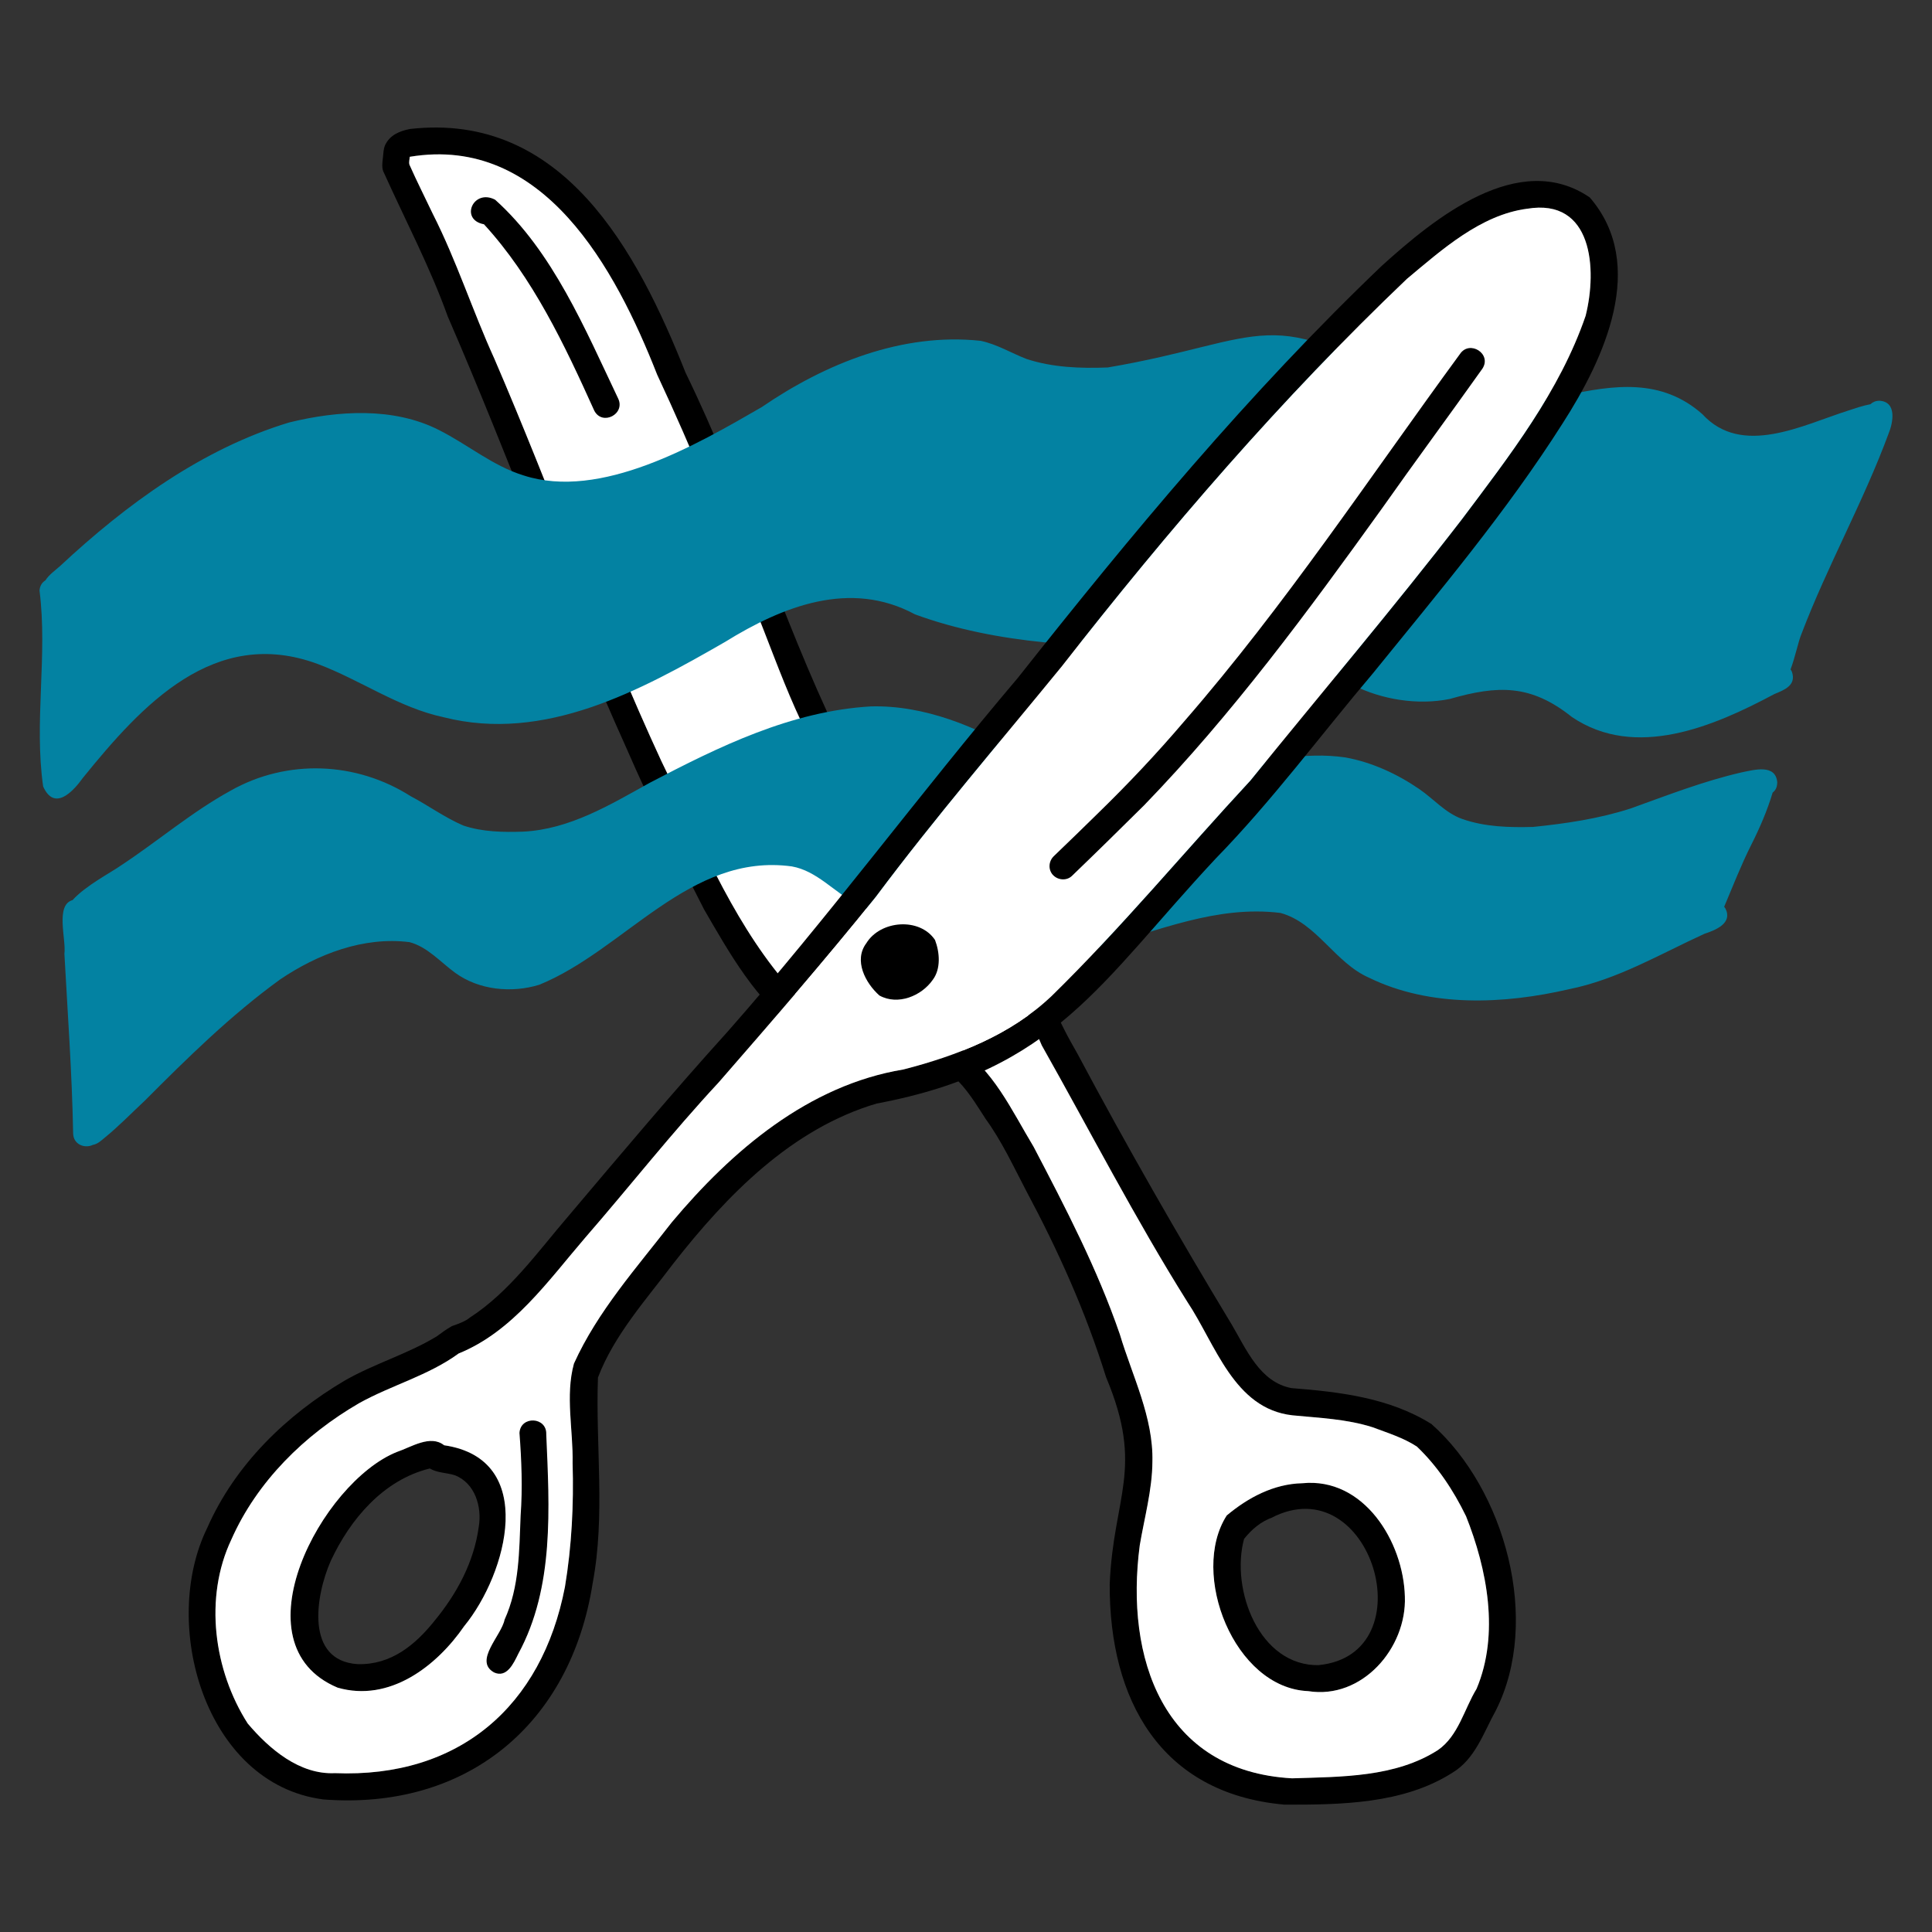 <svg xmlns="http://www.w3.org/2000/svg" xmlns:xlink="http://www.w3.org/1999/xlink" id="full-rgb" viewBox="0 0 50 50" width="50px" height="50px">
  <rect x="0" y="0" width="50" height="50" fill="#333333" stroke="none"/>
  <a xlink:href="lse">
    <rect id="fullLogo" width="50" height="50" style="fill: none; stroke-width: 0px;"/>
  </a>
  <path id="fullLogo-2" data-name="fullLogo" d="m33.223,46.702c-3.195-.291-4.515-2.721-4.504-5.699.093-2.287.904-2.989-.093-5.359-.531-1.704-1.236-3.269-2.07-4.83-.334-.638-.626-1.274-1.046-1.854-.377-.581-.737-1.216-1.433-1.45-.771-.516-1.693-.678-2.603-.733-.271-.014-.556.019-.812-.088-1.095-.788-1.774-2.005-2.44-3.152-.703-1.368-1.39-2.75-2.003-4.16-1.661-3.681-3.024-7.486-4.632-11.189-.457-1.274-1.089-2.472-1.644-3.702-.078-.128-.044-.293-.03-.436.008-.095.013-.187.046-.278.124-.28.383-.38.651-.434,3.957-.449,5.881,3.156,7.133,6.309,1.486,3.043,2.469,6.315,3.934,9.356.481.92,1.19,1.708,1.942,2.385.375.289.81.49,1.192.77.305.281.501.656.749.983.641.889,1.213,1.832,1.677,2.826.177.459.405.882.65,1.308,1.272,2.387,2.593,4.693,3.989,7.003.382.646.728,1.49,1.546,1.646,1.249.098,2.537.249,3.624.93,1.909,1.69,2.84,5.09,1.666,7.413-.321.578-.532,1.258-1.13,1.615-1.273.808-2.894.826-4.359.822Zm.216-.68c1.274-.041,2.675-.024,3.778-.733.53-.37.674-1.052.997-1.583.598-1.413.276-3.095-.276-4.477-.322-.659-.735-1.286-1.268-1.793-.349-.228-.756-.353-1.144-.5-.677-.215-1.374-.239-2.072-.309-1.522-.167-1.993-1.841-2.727-2.941-1.348-2.148-2.523-4.433-3.764-6.632-.506-1.193-1.135-2.352-1.888-3.411-.376-.557-.714-1.065-1.314-1.339-.677-.351-1.161-.948-1.676-1.49-1.281-1.467-1.86-3.407-2.587-5.179-.777-2.003-1.58-3.995-2.49-5.942-1.078-2.739-2.942-6.211-6.402-5.637-.006.08-.026.134-.008.204.19.431.405.852.607,1.278.614,1.212,1.028,2.51,1.591,3.744,1.487,3.452,2.742,7,4.321,10.412.943,1.934,1.77,4.011,3.159,5.674.25.263.492.715.892.707,1.273-.016,2.492.32,3.573.984.954.58,1.449,1.688,2.01,2.615.827,1.579,1.652,3.165,2.234,4.856.322,1.083.872,2.149.843,3.299-.005.726-.212,1.465-.329,2.166-.384,2.91.595,5.841,3.942,6.026Z" style="stroke-width: 0px;"/>
  <path id="fullLogo-3" data-name="fullLogo" d="m33.855,43.766c-1.913-.079-3.073-3.043-2.107-4.546.553-.462,1.219-.818,1.957-.834,1.591-.159,2.615,1.511,2.653,2.933.05,1.334-1.109,2.672-2.503,2.447Zm.283-.674c2.793-.291,1.348-5.147-1.234-3.811.012-.004.023-.009.035-.013.003-.001.007-.002.01-.003-.31.103-.555.314-.753.562-.354,1.306.392,3.306,1.951,3.267,0,0-.009-.001-.009-0Z" style="stroke-width: 0px;"/>
  <path id="fullLogo-4" data-name="fullLogo" d="m33.855,43.766c1.394.224,2.553-1.113,2.503-2.447-.038-1.422-1.062-3.092-2.653-2.933-.739.016-1.405.371-1.957.834-.966,1.502.193,4.467,2.107,4.546Zm4.082-4.536c.552,1.382.874,3.063.276,4.477-.323.531-.467,1.213-.997,1.583-1.103.71-2.504.692-3.778.733-3.347-.185-4.325-3.116-3.942-6.027.117-.701.324-1.44.328-2.165.029-1.15-.52-2.217-.843-3.299-.581-1.691-1.406-3.276-2.233-4.856-.561-.927-1.056-2.035-2.01-2.615-1.08-.664-2.3-1-3.573-.984-.399.008-.641-.445-.891-.707-1.387-1.663-2.215-3.74-3.159-5.674-1.579-3.413-2.833-6.96-4.321-10.412-.562-1.235-.977-2.534-1.591-3.744-.202-.427-.416-.847-.607-1.278-.018-.069.002-.123.009-.204,3.46-.575,5.324,2.897,6.401,5.637.911,1.946,1.714,3.938,2.49,5.941.727,1.772,1.306,3.712,2.587,5.18.516.542.999,1.139,1.676,1.49.601.274.938.781,1.314,1.338.754,1.059,1.382,2.218,1.888,3.411,1.241,2.2,2.417,4.485,3.764,6.633.734,1.099,1.206,2.774,2.727,2.941.699.069,1.395.093,2.072.309.388.146.795.271,1.144.499.533.507.947,1.134,1.268,1.794Z" style="fill: #fff; stroke-width: 0px;"/>
  <a xlink:href="52.5603921568628">
    <path id="fullLogo-5" data-name="fullLogo" d="m48.636,10.371c.461.024.36.565.236.862-.651,1.76-1.581,3.415-2.248,5.167-.083.193-.16.591-.285.925.015.018.026.039.036.062.118.35-.195.468-.457.576-1.563.836-3.593,1.705-5.237.593-1.063-.848-1.909-.826-3.161-.467-.825.168-1.761.017-2.5-.357-.869-.353-1.268-1.307-2.114-1.693-1-.481-2.134.001-3.134.261-.892.263-1.813.406-2.745.323-1.128-.111-2.289-.334-3.348-.724-1.676-.904-3.422-.209-4.911.712-2.197,1.265-4.678,2.613-7.286,1.951-1.17-.249-2.157-.967-3.266-1.381-2.67-.982-4.541,1.063-6.067,2.945-.254.355-.739.883-1.032.228-.24-1.668.119-3.396-.094-5.07.009-.127.069-.214.153-.265.092-.147.256-.259.379-.37,1.706-1.591,3.674-3.034,5.93-3.716,1.256-.308,2.697-.404,3.877.197.749.378,1.392.929,2.189,1.174,1.989.647,4.466-.786,6.164-1.769,1.646-1.127,3.635-1.931,5.66-1.715.423.086.794.317,1.194.471.675.221,1.396.246,2.1.219,4.116-.699,4.189-1.784,8.108.8,2.333,1.135,5.161-1.469,7.281.409,1.021,1.115,2.595.281,3.776-.094.187-.061.378-.127.573-.164.06-.056.138-.09.229-.089Z" style="fill: rgb(3, 130, 162); stroke-width: 0px;"/>
  </a>
  <a xlink:href="52.5603921568628">
    <path id="fullLogo-6" data-name="fullLogo" d="m45.994,20.258c-.002.122-.049.202-.118.254-.138.461-.331.91-.55,1.344-.263.523-.477,1.071-.705,1.612.012.014.023.028.033.044.192.381-.25.558-.544.655-1.151.526-2.248,1.182-3.506,1.434-1.68.389-3.587.477-5.172-.297-.886-.388-1.355-1.423-2.294-1.677-1.645-.204-3.175.465-4.723.898-1.719.458-3.553.23-5.127-.589-.381-.175-.769-.34-1.133-.551-.567-.296-1.012-.847-1.662-.962-2.64-.362-4.319,2.158-6.535,3.062-.718.222-1.561.139-2.177-.308-.38-.276-.715-.67-1.181-.794-1.189-.152-2.384.311-3.352.966-1.27.921-2.392,2.024-3.496,3.132-.344.321-.675.663-1.033.955-.096.08-.192.172-.317.194-.204.098-.506-.003-.509-.304-.029-1.55-.143-3.116-.226-4.641.05-.374-.243-1.265.212-1.391.331-.371,1.013-.725,1.238-.887.964-.633,1.847-1.395,2.858-1.948,1.458-.822,3.245-.75,4.652.146.461.243.886.555,1.364.76.498.167,1.028.175,1.548.158,1.202-.059,2.247-.693,3.271-1.261,1.798-.942,3.665-1.858,5.726-1.98,1.38-.038,2.753.525,3.917,1.234.644.425,1.353.847,2.144.905,2.107.138,4.115-1.125,6.224-.818.687.125,1.34.427,1.913.82.369.254.672.615,1.102.77.598.21,1.221.224,1.84.208.851-.087,1.706-.213,2.523-.477.955-.343,1.885-.707,2.871-.934.336-.069.889-.224.926.264Z" style="fill: rgb(3, 130, 162); stroke-width: 0px;"/>
  </a>
  <path id="fullLogo-7" data-name="fullLogo" d="m8.347,46.566c-3.045-.409-4.208-4.535-2.983-7.026.719-1.632,2.045-2.921,3.568-3.817.757-.433,1.624-.684,2.368-1.136.13-.093.255-.191.395-.267.155-.054.353-.124.465-.221,1.027-.664,1.774-1.724,2.555-2.632,1.344-1.59,2.72-3.226,4.113-4.765,2.624-2.974,4.963-6.153,7.511-9.155,2.947-3.726,5.985-7.385,9.422-10.668,1.361-1.231,3.548-3.021,5.381-1.77,1.509,1.745.37,4.184-.704,5.852-1.448,2.282-3.215,4.377-4.908,6.466-1.354,1.599-2.603,3.291-4.069,4.794-2.989,3.198-4.134,5.468-8.775,6.339-2.201.652-3.874,2.371-5.251,4.128-.705.937-1.54,1.858-1.96,2.962-.064,1.769.195,3.558-.136,5.318-.572,3.661-3.264,5.894-6.992,5.6Zm.32-.678c3.212.131,5.357-1.725,5.954-4.822.176-1.058.23-2.128.198-3.199.017-.853-.194-1.741.034-2.577.611-1.353,1.629-2.489,2.531-3.656,1.558-1.859,3.54-3.55,5.997-3.957,1.393-.357,2.783-.896,3.837-1.903,1.807-1.77,3.424-3.722,5.143-5.575,1.825-2.256,3.703-4.465,5.474-6.763,1.23-1.638,2.531-3.308,3.201-5.264.304-1.206.184-3.055-1.517-2.769-1.202.159-2.211,1.067-3.109,1.817-3.245,3.093-6.173,6.495-8.925,10.02-1.633,1.999-3.288,3.922-4.819,5.973-1.321,1.641-2.688,3.219-4.068,4.803-1.223,1.316-2.289,2.677-3.456,4.019-.959,1.115-1.87,2.425-3.272,2.994-.778.569-1.735.819-2.574,1.285-1.417.82-2.647,2.033-3.308,3.529-.714,1.507-.454,3.389.423,4.761.56.664,1.344,1.328,2.257,1.285Z" style="stroke-width: 0px;"/>
  <path id="fullLogo-8" data-name="fullLogo" d="m8.736,43.677c-2.662-1.119-.408-5.321,1.533-6.099.368-.123.868-.459,1.224-.174,2.437.357,1.632,3.321.524,4.676-.722,1.052-1.942,1.983-3.281,1.598Zm.524-.609c.858.022,1.486-.495,1.99-1.127.579-.704,1.016-1.517,1.14-2.426.088-.517-.096-1.136-.622-1.337-.211-.066-.455-.059-.645-.174-1.201.296-2.058,1.309-2.563,2.392-.393.89-.674,2.587.7,2.672Z" style="stroke-width: 0px;"/>
  <path id="fullLogo-9" data-name="fullLogo" d="m12.018,42.079c1.107-1.355,1.912-4.319-.524-4.676-.356-.284-.856.051-1.224.174-1.941.779-4.195,4.981-1.533,6.099,1.338.386,2.558-.546,3.281-1.598ZM39.518,5.403c1.702-.286,1.821,1.563,1.518,2.77-.67,1.956-1.971,3.625-3.201,5.264-1.771,2.297-3.649,4.507-5.474,6.762-1.719,1.854-3.336,3.806-5.143,5.576-1.055,1.006-2.445,1.546-3.838,1.903-2.457.406-4.439,2.098-5.996,3.957-.902,1.167-1.92,2.302-2.531,3.656-.228.835-.016,1.724-.034,2.577.031,1.07-.022,2.14-.198,3.199-.597,3.097-2.743,4.952-5.954,4.822-.912.043-1.696-.622-2.257-1.286-.876-1.371-1.136-3.254-.422-4.761.661-1.496,1.891-2.709,3.308-3.529.838-.466,1.796-.716,2.574-1.285,1.403-.569,2.314-1.878,3.273-2.994,1.167-1.343,2.232-2.705,3.455-4.02,1.38-1.584,2.747-3.162,4.068-4.803,1.532-2.051,3.186-3.973,4.819-5.973,2.752-3.525,5.68-6.927,8.925-10.02.898-.75,1.906-1.657,3.109-1.816Z" style="fill: #fff; stroke-width: 0px;"/>
  <a xlink:href="100">
    <path id="fullLogo-10" data-name="fullLogo" d="m27.25,22.645c-.13-.144-.112-.36.025-.49.374-.361.749-.72,1.118-1.085.807-.786,1.532-1.554,2.255-2.402,2.609-3,4.793-6.309,7.137-9.508.249-.369.83-.004.58.38-.861,1.213-1.747,2.409-2.604,3.625-1.915,2.664-3.866,5.315-6.152,7.676-.619.614-1.24,1.224-1.868,1.828-.136.131-.366.112-.49-.025Z" style="stroke-width: 0px;"/>
  </a>
  <a xlink:href="100">
    <path id="fullLogo-11" data-name="fullLogo" d="m15.38,10.628c-.768-1.701-1.588-3.442-2.855-4.824-.636-.116-.277-.932.289-.635,1.492,1.338,2.331,3.354,3.182,5.141.199.404-.408.721-.616.318Z" style="stroke-width: 0px;"/>
  </a>
  <a xlink:href="100">
    <path id="fullLogo-12" data-name="fullLogo" d="m12.779,43.278c-.518-.297.199-.951.279-1.359.388-.854.378-1.783.416-2.698.052-.714.024-1.427-.03-2.137.028-.451.71-.419.693.035.08,1.897.214,3.957-.723,5.679-.122.248-.298.642-.636.481Z" style="stroke-width: 0px;"/>
  </a>
  <a xlink:href="100">
    <path id="fullLogo-13" data-name="fullLogo" d="m22.763,25.767c-.372-.329-.673-.915-.343-1.356.364-.595,1.38-.677,1.778-.085.121.317.157.744-.057,1.03-.293.422-.905.669-1.377.41Z" style="stroke-width: 0px;"/>
  </a>
</svg>